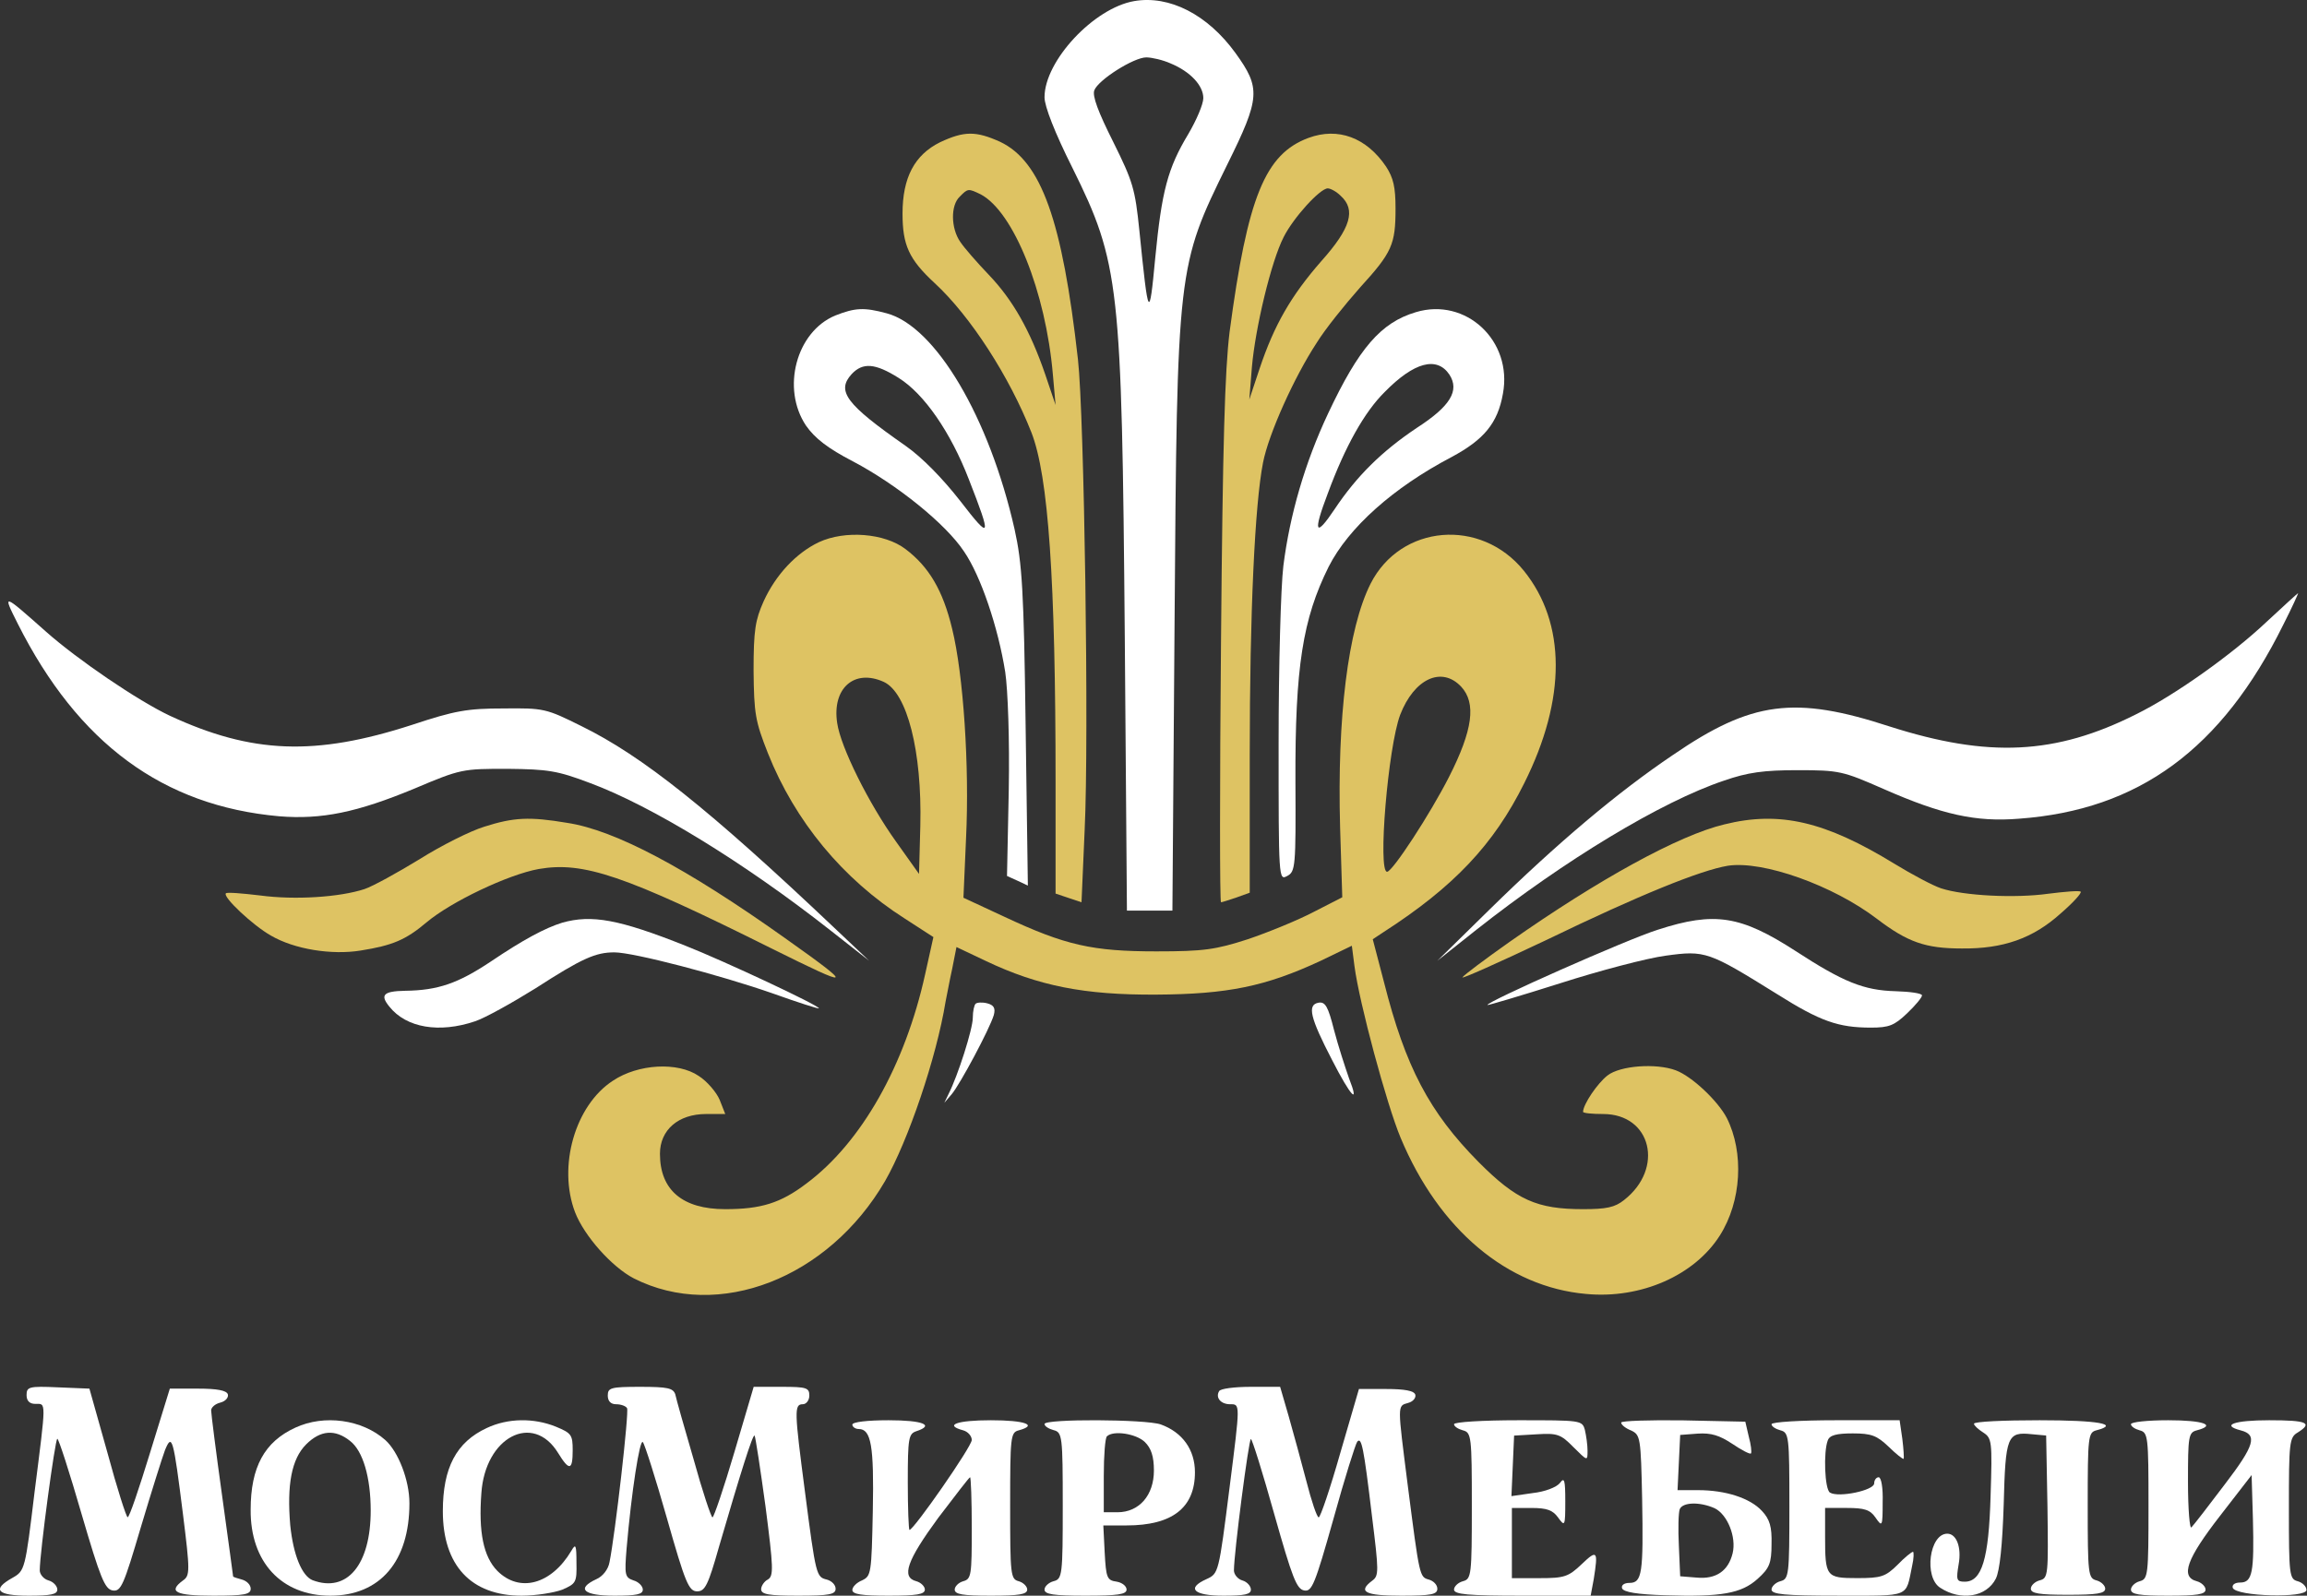 <?xml version="1.0" encoding="UTF-8"?> <svg xmlns="http://www.w3.org/2000/svg" width="172" height="119" viewBox="0 0 172 119" fill="none"><rect x="0" y="0" width="172" height="119" fill="#333333" stroke="none"/><path d="M98.287 74.781C97.457 74.946 97.664 75.87 99.324 79.071C100.707 81.778 101.399 82.504 100.569 80.392C100.292 79.6 99.774 78.015 99.463 76.827C99.013 75.045 98.805 74.682 98.287 74.781Z" fill="white"></path><path d="M72.737 74.857C72.632 74.955 72.528 75.41 72.528 75.898C72.528 76.744 71.415 80.225 70.719 81.591L70.406 82.242L70.963 81.591C71.589 80.843 73.78 76.744 74.093 75.703C74.233 75.183 74.093 74.955 73.606 74.825C73.224 74.727 72.841 74.76 72.737 74.857Z" fill="white"></path><path d="M123.603 69.335C121.306 70.053 110.704 74.764 110.901 74.951C110.934 74.982 113.363 74.265 116.317 73.329C119.238 72.393 122.783 71.457 124.194 71.27C127.148 70.864 127.378 70.958 132.498 74.14C135.715 76.168 137.06 76.636 139.489 76.636C140.835 76.636 141.229 76.48 142.18 75.575C142.804 74.982 143.296 74.389 143.296 74.234C143.296 74.078 142.41 73.953 141.327 73.921C138.964 73.859 137.421 73.235 133.876 70.927C129.774 68.275 127.837 67.963 123.603 69.335Z" fill="white"></path><path d="M41.912 68.812C40.614 69.217 38.992 70.089 36.591 71.709C34.158 73.329 32.665 73.858 30.2 73.889C28.577 73.92 28.318 74.201 29.032 75.073C30.297 76.661 32.763 77.066 35.423 76.163C36.169 75.914 38.181 74.792 39.933 73.702C43.404 71.46 44.41 71.024 45.805 71.024C47.233 71.024 53.657 72.706 57.583 74.076C59.497 74.761 61.054 75.26 61.054 75.197C61.054 74.979 54.014 71.678 51.094 70.525C46.162 68.563 44.118 68.189 41.912 68.812Z" fill="white"></path><path d="M128.557 61.481C125.163 62.291 119.216 65.562 112.557 70.236C110.747 71.513 109.163 72.697 109.034 72.884C108.937 73.04 111.717 71.794 115.272 70.111C122.286 66.715 126.779 64.908 128.816 64.565C131.434 64.16 136.67 66.03 139.935 68.522C142.23 70.267 143.555 70.734 146.27 70.734C149.341 70.766 151.571 69.987 153.64 68.117C154.545 67.338 155.224 66.591 155.127 66.497C155.03 66.404 153.931 66.497 152.703 66.653C150.246 66.996 146.432 66.809 144.719 66.248C144.137 66.061 142.553 65.22 141.228 64.409C136.088 61.263 132.694 60.453 128.557 61.481Z" fill="#DEC363"></path><path d="M36.097 61.655C35.063 61.973 32.898 63.056 31.283 64.075C29.668 65.062 27.826 66.081 27.18 66.303C25.338 66.908 22.01 67.131 19.393 66.781C18.068 66.622 16.905 66.526 16.841 66.622C16.582 66.876 18.844 69.01 20.201 69.774C21.946 70.793 24.724 71.239 26.889 70.888C29.28 70.506 30.249 70.093 31.8 68.787C33.609 67.259 37.874 65.221 40.168 64.807C43.496 64.234 46.533 65.253 57.518 70.729C63.657 73.786 63.786 73.691 58.488 69.933C51.186 64.743 45.855 61.909 42.301 61.368C39.457 60.89 38.294 60.954 36.097 61.655Z" fill="#DEC363"></path><path d="M1.332 46.529C5.821 55.439 12.152 60.102 20.808 60.874C23.973 61.132 26.621 60.585 30.885 58.816C34.373 57.336 34.502 57.336 37.829 57.336C40.833 57.369 41.543 57.465 43.998 58.398C48.584 60.102 55.464 64.316 61.891 69.366L64.798 71.649L62.214 69.205C52.847 60.328 47.874 56.371 43.352 54.152C40.703 52.834 40.542 52.801 37.538 52.834C34.857 52.834 33.921 52.994 30.723 54.056C23.488 56.404 18.773 56.211 12.668 53.38C10.278 52.255 5.789 49.199 3.431 47.108C0.169 44.214 0.169 44.214 1.332 46.529Z" fill="white"></path><path d="M168.973 46.387C166.384 48.832 162.113 51.863 159.265 53.265C153.246 56.297 148.23 56.525 140.884 54.178C133.797 51.863 130.593 52.287 124.736 56.297C120.626 59.067 116.128 62.848 111.047 67.836L107.164 71.649L110.077 69.335C116.646 64.152 123.862 59.784 128.522 58.22C130.302 57.6 131.499 57.437 134.023 57.437C137.13 57.437 137.389 57.502 140.431 58.839C144.8 60.762 147.324 61.316 150.527 61.056C159.459 60.404 165.64 55.873 170.235 46.583C170.882 45.311 171.368 44.236 171.335 44.236C171.271 44.268 170.235 45.214 168.973 46.387Z" fill="white"></path><path d="M61.052 40.434C59.364 41.24 57.838 42.853 56.929 44.853C56.312 46.24 56.183 46.982 56.183 50.014C56.215 53.24 56.312 53.788 57.254 56.175C59.267 61.24 62.838 65.563 67.448 68.498L69.59 69.885L68.974 72.659C67.48 79.433 64.234 85.208 60.111 88.272C58.195 89.724 56.734 90.175 54.072 90.175C50.891 90.175 49.203 88.756 49.203 86.046C49.203 84.272 50.566 83.079 52.644 83.079H54.072L53.651 82.014C53.423 81.466 52.709 80.627 52.092 80.24C50.534 79.175 47.58 79.337 45.697 80.595C42.872 82.433 41.574 86.982 42.872 90.401C43.554 92.175 45.632 94.498 47.255 95.337C53.553 98.53 61.767 95.337 65.987 88.079C67.707 85.079 69.818 78.885 70.499 74.692C70.597 74.24 70.791 73.143 70.986 72.272L71.311 70.627L73.486 71.659C77.414 73.53 80.855 74.208 86.212 74.175C91.536 74.143 94.361 73.562 98.451 71.659L100.788 70.53L100.983 72.046C101.34 74.788 103.386 82.369 104.424 84.853C107.281 91.692 112.378 95.982 118.254 96.498C122.345 96.885 126.338 95.111 128.221 92.143C129.844 89.595 130.039 85.95 128.74 83.369C128.058 82.079 126.143 80.272 124.942 79.821C123.481 79.272 120.786 79.466 119.845 80.208C119.098 80.788 118.027 82.369 118.027 82.917C118.027 83.014 118.709 83.079 119.52 83.079C123.124 83.079 124.098 87.143 121.079 89.498C120.397 90.046 119.748 90.175 118.027 90.175C114.586 90.175 113.06 89.498 110.236 86.659C106.567 82.95 104.782 79.562 103.191 73.272L102.347 70.046L103.126 69.53C108.385 66.143 111.372 62.982 113.644 58.401C116.793 52.111 116.761 46.466 113.612 42.563C110.398 38.595 104.424 39.111 102.184 43.53C100.496 46.885 99.685 53.53 99.912 61.692L100.074 66.917L97.932 68.014C96.763 68.627 94.555 69.53 93.029 70.046C90.627 70.821 89.751 70.95 86.212 70.95C81.44 70.95 79.427 70.498 74.882 68.369L71.83 66.95L72.025 62.498C72.285 57.175 71.83 50.305 70.986 46.885C70.305 44.047 69.266 42.272 67.513 40.95C65.954 39.756 63 39.53 61.052 40.434ZM65.889 50.853C67.642 51.659 68.746 56.047 68.616 61.563L68.519 65.175L66.799 62.756C64.786 59.95 62.675 55.724 62.416 53.917C62.026 51.337 63.682 49.853 65.889 50.853ZM108.937 51.208C110.073 52.434 109.814 54.434 108.028 57.95C106.632 60.692 103.84 64.982 103.418 65.014C102.704 65.046 103.483 55.724 104.392 53.305C105.431 50.627 107.476 49.659 108.937 51.208Z" fill="#DEC363"></path><path d="M105.555 23.282C102.95 24.058 101.31 25.966 99.026 30.817C97.29 34.504 96.164 38.385 95.682 42.201C95.489 43.786 95.328 49.737 95.328 55.397C95.328 65.552 95.328 65.681 95.971 65.326C96.582 65.002 96.615 64.647 96.582 58.275C96.55 49.737 97.129 46.147 99.058 42.266C100.538 39.355 103.85 36.38 108.224 34.084C110.636 32.79 111.665 31.561 112.051 29.362C112.79 25.416 109.285 22.149 105.555 23.282ZM108.063 27.939C108.835 29.135 108.127 30.3 105.619 31.917C103.014 33.663 101.149 35.507 99.509 37.965C98.062 40.132 97.869 39.743 98.994 36.8C100.281 33.307 101.728 30.72 103.239 29.232C105.426 27.001 107.13 26.548 108.063 27.939Z" fill="white"></path><path d="M62.275 23.53C59.364 24.735 58.239 28.971 60.092 31.74C60.753 32.684 61.713 33.434 63.598 34.411C66.874 36.138 70.512 39.07 71.869 41.122C73.126 42.946 74.416 46.791 74.945 50.114C75.144 51.449 75.276 55.163 75.21 58.877L75.078 65.327L75.872 65.686L76.633 66.044L76.467 54.218C76.335 43.989 76.203 42.002 75.64 39.461C73.754 31.121 69.752 24.345 66.113 23.367C64.425 22.911 63.764 22.944 62.275 23.53ZM67.006 28.189C68.891 29.362 70.876 32.228 72.233 35.747C73.953 40.145 73.887 40.34 71.604 37.376C70.281 35.682 68.759 34.118 67.502 33.238C63.069 30.143 62.341 29.166 63.499 27.896C64.326 27.016 65.252 27.081 67.006 28.189Z" fill="white"></path><path d="M70.091 10.606C68.19 11.547 67.289 13.235 67.289 15.928C67.289 18.264 67.756 19.334 69.691 21.119C72.36 23.585 75.262 28.095 76.897 32.248C78.165 35.492 78.699 43.214 78.699 58.334V66.64L79.666 66.965L80.633 67.289L80.867 61.903C81.201 55.09 80.834 30.917 80.367 26.797C79.199 16.414 77.631 12.034 74.562 10.574C72.76 9.763 71.893 9.763 70.091 10.606ZM73.127 14.5C75.563 15.798 77.965 21.735 78.498 27.932L78.699 30.204L77.931 27.932C76.797 24.623 75.496 22.352 73.728 20.502C72.86 19.594 71.893 18.491 71.593 18.037C70.892 17.031 70.859 15.311 71.559 14.662C72.16 14.046 72.193 14.046 73.127 14.5Z" fill="#DEC363"></path><path d="M84.563 0.081C81.555 0.598 77.875 4.539 77.875 7.252C77.875 7.93 78.643 9.901 79.955 12.517C83.475 19.623 83.635 21.206 83.859 47.465L84.019 67.911H85.715H87.41L87.57 46.496C87.762 19.913 87.762 19.881 91.506 12.258C93.97 7.284 94.002 6.574 92.114 3.957C90.034 1.083 87.186 -0.371 84.563 0.081ZM87.282 4.733C88.754 5.346 89.714 6.38 89.714 7.317C89.714 7.769 89.202 8.964 88.594 9.997C87.058 12.549 86.611 14.261 86.13 19.235C85.683 23.983 85.618 23.822 84.947 17.2C84.627 14.067 84.467 13.55 82.995 10.579C81.875 8.35 81.427 7.155 81.587 6.735C81.875 5.96 84.531 4.28 85.459 4.28C85.874 4.28 86.707 4.474 87.282 4.733Z" fill="white"></path><path d="M147.171 106.177C147.171 106.308 147.497 106.601 147.855 106.828C148.508 107.251 148.54 107.479 148.41 111.546C148.279 116.265 147.758 117.957 146.486 117.957C145.866 117.957 145.833 117.826 146.029 116.655C146.257 115.386 145.866 114.377 145.181 114.377C143.844 114.377 143.42 117.631 144.659 118.412C146.192 119.421 148.116 119.095 148.801 117.729C149.095 117.143 149.291 115.223 149.388 112.197C149.519 107.089 149.649 106.763 151.476 106.958L152.552 107.056L152.65 112.36C152.715 117.468 152.715 117.696 152.063 117.859C151.704 117.957 151.411 118.249 151.411 118.477C151.411 118.835 152.03 118.933 154.183 118.933C156.335 118.933 156.955 118.835 156.955 118.477C156.955 118.249 156.662 117.957 156.303 117.859C155.683 117.696 155.651 117.403 155.651 112.262C155.651 107.121 155.683 106.828 156.303 106.666C158.064 106.21 156.466 105.917 152.063 105.917C149.388 105.917 147.171 106.015 147.171 106.177Z" fill="white"></path><path d="M132.078 106.212C132.078 106.375 132.378 106.571 132.744 106.669C133.376 106.833 133.409 107.127 133.409 112.294C133.409 117.462 133.376 117.756 132.744 117.919C132.378 118.017 132.078 118.312 132.078 118.541C132.078 118.9 133.043 118.999 137.036 118.999C142.526 118.999 142.06 119.162 142.56 116.775C142.693 116.219 142.693 115.728 142.626 115.728C142.526 115.728 141.994 116.153 141.461 116.709C140.563 117.592 140.23 117.69 138.467 117.69C136.138 117.69 136.071 117.592 136.071 114.551V112.458H137.701C138.999 112.458 139.432 112.589 139.831 113.177C140.33 113.897 140.363 113.864 140.363 112.033C140.397 110.986 140.264 110.169 140.064 110.169C139.898 110.169 139.731 110.365 139.731 110.626C139.731 111.15 137.069 111.706 136.437 111.313C136.038 111.084 135.938 108.272 136.271 107.422C136.404 107.029 136.936 106.898 138.134 106.898C139.532 106.898 139.931 107.062 140.796 107.879C141.362 108.435 141.861 108.828 141.927 108.795C141.961 108.73 141.927 108.076 141.827 107.291L141.628 105.917H136.87C134.241 105.917 132.078 106.048 132.078 106.212Z" fill="white"></path><path d="M120.867 106.09C120.867 106.255 121.193 106.519 121.617 106.683C122.301 107.013 122.334 107.21 122.431 111.789C122.529 117.323 122.431 118.047 121.486 118.047C121.095 118.047 120.867 118.212 120.932 118.443C121.03 118.739 122.073 118.904 124.159 118.97C128.33 119.102 129.829 118.838 131.035 117.751C131.915 116.96 132.078 116.598 132.078 115.149C132.111 113.864 131.948 113.304 131.361 112.678C130.481 111.723 128.656 111.13 126.603 111.13H125.071L125.169 109.055L125.267 107.013L126.57 106.914C127.581 106.848 128.2 107.046 129.145 107.671C129.829 108.133 130.448 108.462 130.546 108.396C130.611 108.297 130.546 107.737 130.383 107.144L130.123 106.024L125.495 105.926C122.953 105.893 120.867 105.959 120.867 106.09ZM127.841 112.481C128.786 112.942 129.471 114.622 129.177 115.84C128.852 117.158 127.939 117.784 126.505 117.652L125.267 117.553L125.169 115.281C125.104 114.029 125.136 112.81 125.234 112.547C125.462 112.019 126.733 111.987 127.841 112.481Z" fill="white"></path><path d="M108.406 106.212C108.406 106.375 108.705 106.571 109.07 106.67C109.7 106.833 109.733 107.127 109.733 112.296C109.733 117.464 109.7 117.758 109.07 117.922C108.705 118.02 108.406 118.314 108.406 118.543C108.406 118.903 109.402 119.001 113.516 119.001H118.592L118.824 117.758C119.156 115.665 119.09 115.534 117.929 116.646C116.933 117.594 116.635 117.693 114.777 117.693H112.72V115.076V112.459H114.179C115.341 112.459 115.772 112.623 116.17 113.179C116.668 113.866 116.701 113.833 116.701 111.968C116.701 110.366 116.635 110.137 116.303 110.595C116.037 110.922 115.175 111.249 114.279 111.347L112.686 111.576L112.786 109.319L112.885 107.062L114.578 106.964C116.104 106.866 116.369 106.964 117.298 107.912C118.36 108.959 118.36 108.992 118.36 108.174C118.36 107.749 118.26 107.062 118.161 106.637C117.962 105.917 117.862 105.917 113.184 105.917C110.563 105.917 108.406 106.048 108.406 106.212Z" fill="white"></path><path d="M77.875 106.196C77.875 106.36 78.181 106.556 78.555 106.655C79.2 106.818 79.234 107.113 79.234 112.287C79.234 117.462 79.2 117.757 78.555 117.92C78.181 118.019 77.875 118.313 77.875 118.542C77.875 118.903 78.555 119.001 80.933 119.001C83.346 119.001 83.992 118.903 83.992 118.542C83.992 118.28 83.652 118.019 83.245 117.953C82.531 117.855 82.463 117.658 82.361 115.792L82.259 113.761H83.992C87.391 113.761 89.09 112.451 89.09 109.798C89.09 108.128 88.172 106.818 86.541 106.229C85.419 105.836 77.875 105.803 77.875 106.196ZM85.352 107.539C85.827 107.997 86.031 108.62 86.031 109.667C86.031 111.501 84.944 112.779 83.312 112.779H82.293V110.06C82.293 108.554 82.395 107.211 82.531 107.113C83.007 106.655 84.706 106.917 85.352 107.539Z" fill="white"></path><path d="M63.547 106.244C63.547 106.408 63.77 106.571 64.024 106.571C64.946 106.571 65.169 107.814 65.073 112.688C64.978 117.366 64.946 117.529 64.278 117.856C63.865 118.02 63.547 118.347 63.547 118.576C63.547 118.903 64.278 119.001 66.25 119.001C68.349 119.001 68.953 118.903 68.953 118.543C68.953 118.314 68.667 118.02 68.317 117.922C67.172 117.627 67.617 116.384 69.939 113.211C71.211 111.543 72.26 110.169 72.324 110.169C72.388 110.169 72.451 111.87 72.451 113.964C72.451 117.464 72.419 117.758 71.815 117.922C71.465 118.02 71.179 118.314 71.179 118.543C71.179 118.903 71.783 119.001 73.882 119.001C75.981 119.001 76.585 118.903 76.585 118.543C76.585 118.314 76.299 118.02 75.949 117.922C75.345 117.758 75.313 117.464 75.313 112.296C75.313 107.127 75.345 106.833 75.949 106.67C77.412 106.277 76.426 105.917 73.882 105.917C71.338 105.917 70.352 106.277 71.815 106.67C72.165 106.768 72.451 107.095 72.451 107.389C72.451 107.88 68.126 114.095 67.808 114.095C67.745 114.095 67.681 112.492 67.681 110.529C67.681 107.226 67.745 106.931 68.317 106.735C69.716 106.277 68.794 105.917 66.25 105.917C64.66 105.917 63.547 106.048 63.547 106.244Z" fill="white"></path><path d="M36.295 106.494C34.015 107.55 33.016 109.469 33.016 112.7C33.016 116.73 35.108 119.001 38.887 119.001C39.949 119.001 41.323 118.777 41.917 118.553C42.947 118.105 43.01 118.009 42.978 116.538C42.978 115.195 42.916 115.099 42.604 115.642C41.105 118.169 38.731 118.809 37.076 117.146C36.045 116.09 35.67 114.267 35.889 111.356C36.17 107.166 39.73 105.311 41.604 108.349C42.447 109.725 42.697 109.661 42.697 108.157C42.697 107.006 42.604 106.878 41.448 106.398C39.793 105.726 37.856 105.758 36.295 106.494Z" fill="white"></path><path d="M22.024 106.466C19.714 107.524 18.688 109.415 18.688 112.589C18.656 116.5 20.998 119.001 24.623 119.001C28.344 119.001 30.525 116.436 30.525 112.108C30.525 110.377 29.691 108.261 28.729 107.395C26.997 105.856 24.173 105.472 22.024 106.466ZM26.098 107.459C27.061 108.197 27.638 110.185 27.638 112.653C27.638 116.693 25.874 118.809 23.307 117.847C22.505 117.526 21.864 115.955 21.639 113.743C21.383 110.73 21.735 108.806 22.826 107.716C23.885 106.658 24.975 106.562 26.098 107.459Z" fill="white"></path><path d="M45.313 104.074C45.313 104.496 45.541 104.723 45.933 104.723C46.293 104.723 46.652 104.853 46.75 105.015C46.913 105.275 45.868 114.393 45.443 116.502C45.345 117.054 44.921 117.573 44.463 117.768C42.928 118.482 43.516 119.001 45.803 119.001C47.436 119.001 47.926 118.904 47.926 118.547C47.926 118.287 47.599 117.963 47.24 117.865C46.587 117.638 46.554 117.476 46.718 115.464C47.077 111.278 47.697 107.287 47.926 107.546C48.057 107.676 48.874 110.24 49.723 113.225C51.095 118.06 51.356 118.676 51.977 118.676C52.565 118.676 52.794 118.222 53.611 115.334C55.211 109.85 56.126 106.93 56.257 107.059C56.322 107.124 56.681 109.493 57.074 112.349C57.661 116.924 57.694 117.541 57.237 117.8C56.975 117.93 56.747 118.287 56.747 118.514C56.747 118.904 57.302 119.001 59.524 119.001C61.843 119.001 62.3 118.904 62.3 118.482C62.3 118.19 62.007 117.898 61.647 117.8C60.863 117.606 60.83 117.541 60.014 111.245C59.23 105.242 59.197 104.723 59.85 104.723C60.112 104.723 60.34 104.431 60.34 104.074C60.34 103.49 60.112 103.425 58.282 103.425H56.191L54.754 108.293C53.97 110.953 53.219 113.16 53.12 113.16C53.023 113.16 52.369 111.213 51.716 108.844C51.03 106.508 50.409 104.301 50.344 103.977C50.18 103.522 49.788 103.425 47.73 103.425C45.541 103.425 45.313 103.49 45.313 104.074Z" fill="white"></path><path d="M1.981 104.047C1.981 104.47 2.21 104.697 2.636 104.697C3.455 104.697 3.455 104.34 2.57 111.329C1.882 117.05 1.85 117.148 0.932 117.668C-0.641 118.546 -0.215 119.001 2.145 119.001C3.783 119.001 4.274 118.903 4.274 118.546C4.274 118.286 3.979 117.961 3.619 117.863C3.259 117.766 2.964 117.408 2.964 117.115C2.964 115.815 4.11 107.298 4.274 107.298C4.373 107.298 5.192 109.834 6.076 112.889C7.485 117.701 7.813 118.513 8.403 118.611C9.025 118.708 9.222 118.221 10.5 113.897C11.286 111.264 12.105 108.663 12.302 108.143C12.826 106.875 12.924 107.2 13.645 112.954C14.169 117.148 14.169 117.506 13.645 117.863C12.498 118.708 13.088 119.001 15.906 119.001C18.232 119.001 18.691 118.903 18.691 118.481C18.691 118.188 18.396 117.896 18.036 117.798C17.675 117.701 17.381 117.603 17.381 117.571C17.381 117.571 17.02 114.84 16.561 111.556C16.103 108.273 15.742 105.412 15.742 105.185C15.742 104.957 16.037 104.697 16.43 104.6C16.823 104.502 17.053 104.21 16.987 103.982C16.889 103.689 16.168 103.559 14.759 103.559H12.662L11.188 108.338C10.369 111.004 9.648 113.149 9.517 113.149C9.418 113.149 8.73 111.004 8.01 108.338L6.666 103.559L4.307 103.462C2.145 103.364 1.981 103.429 1.981 104.047Z" fill="white"></path><path d="M158.875 106.212C158.875 106.375 159.169 106.571 159.529 106.67C160.151 106.833 160.183 107.127 160.183 112.296C160.183 117.464 160.151 117.758 159.529 117.922C159.169 118.02 158.875 118.314 158.875 118.543C158.875 118.903 159.496 119.001 161.655 119.001C163.814 119.001 164.436 118.903 164.436 118.543C164.436 118.314 164.141 118.02 163.781 117.922C162.538 117.594 163.029 116.253 165.515 113.048L167.87 110.006L167.968 113.277C168.066 117.235 167.936 118.02 167.02 118.02C166.627 118.02 166.398 118.183 166.464 118.412C166.693 119.066 171.959 119.197 171.959 118.576C171.959 118.314 171.664 118.02 171.305 117.922C170.683 117.758 170.65 117.464 170.65 112.492C170.65 107.585 170.683 107.193 171.305 106.833C172.449 106.113 172.024 105.917 169.178 105.917C166.594 105.917 165.548 106.277 167.052 106.67C168.328 106.997 168.099 107.782 165.875 110.693C164.665 112.296 163.552 113.735 163.389 113.898C163.258 114.095 163.127 112.557 163.127 110.529C163.127 107.127 163.16 106.833 163.781 106.67C165.286 106.277 164.272 105.917 161.655 105.917C160.118 105.917 158.875 106.048 158.875 106.212Z" fill="white"></path><path d="M90.891 103.75C90.607 104.236 91.018 104.723 91.713 104.723C92.471 104.723 92.471 104.626 91.681 110.856C90.86 117.346 90.86 117.346 89.944 117.768C88.427 118.449 88.996 119.001 91.207 119.001C92.787 119.001 93.261 118.904 93.261 118.547C93.261 118.287 92.977 117.963 92.629 117.865C92.281 117.768 91.997 117.411 91.997 117.119C91.997 115.821 93.103 107.319 93.261 107.319C93.356 107.319 94.145 109.85 94.998 112.9C96.357 117.703 96.673 118.514 97.242 118.612C97.81 118.709 98.031 118.19 99.421 113.257C100.243 110.272 101.064 107.676 101.191 107.514C101.507 107.157 101.665 107.838 102.296 113.128C102.802 117.184 102.802 117.508 102.328 117.865C101.191 118.709 101.759 119.001 104.476 119.001C106.72 119.001 107.162 118.904 107.162 118.482C107.162 118.19 106.877 117.898 106.53 117.8C105.835 117.606 105.835 117.606 104.95 110.726C104.192 104.723 104.16 104.853 104.982 104.626C105.361 104.528 105.582 104.236 105.519 104.009C105.424 103.717 104.729 103.587 103.339 103.587H101.317L99.927 108.357C99.169 111.018 98.442 113.16 98.316 113.16C98.189 113.16 97.779 111.959 97.4 110.467C97.02 109.006 96.42 106.832 96.073 105.599L95.441 103.425H93.261C92.06 103.425 90.986 103.555 90.891 103.75Z" fill="white"></path><path d="M97.555 10.284C94.326 11.485 93.015 14.666 91.672 24.762C91.321 27.651 91.161 32.943 91.033 47.876C90.937 58.556 90.937 67.289 91.033 67.289C91.097 67.289 91.608 67.127 92.184 66.932L93.175 66.575V56.316C93.175 45.636 93.558 37.585 94.166 34.501C94.582 32.358 96.5 28.106 98.162 25.574C98.802 24.535 100.272 22.717 101.391 21.451C103.789 18.821 104.045 18.237 104.045 15.543C104.045 13.952 103.885 13.27 103.341 12.426C101.871 10.251 99.761 9.472 97.555 10.284ZM99.953 14.601C101.103 15.64 100.72 17.003 98.514 19.471C96.244 22.068 94.997 24.243 93.91 27.489L93.143 29.794L93.335 27.392C93.591 24.438 94.773 19.503 95.701 17.685C96.436 16.224 98.418 14.049 98.993 14.049C99.185 14.049 99.633 14.277 99.953 14.601Z" fill="#DEC363"></path></svg> 